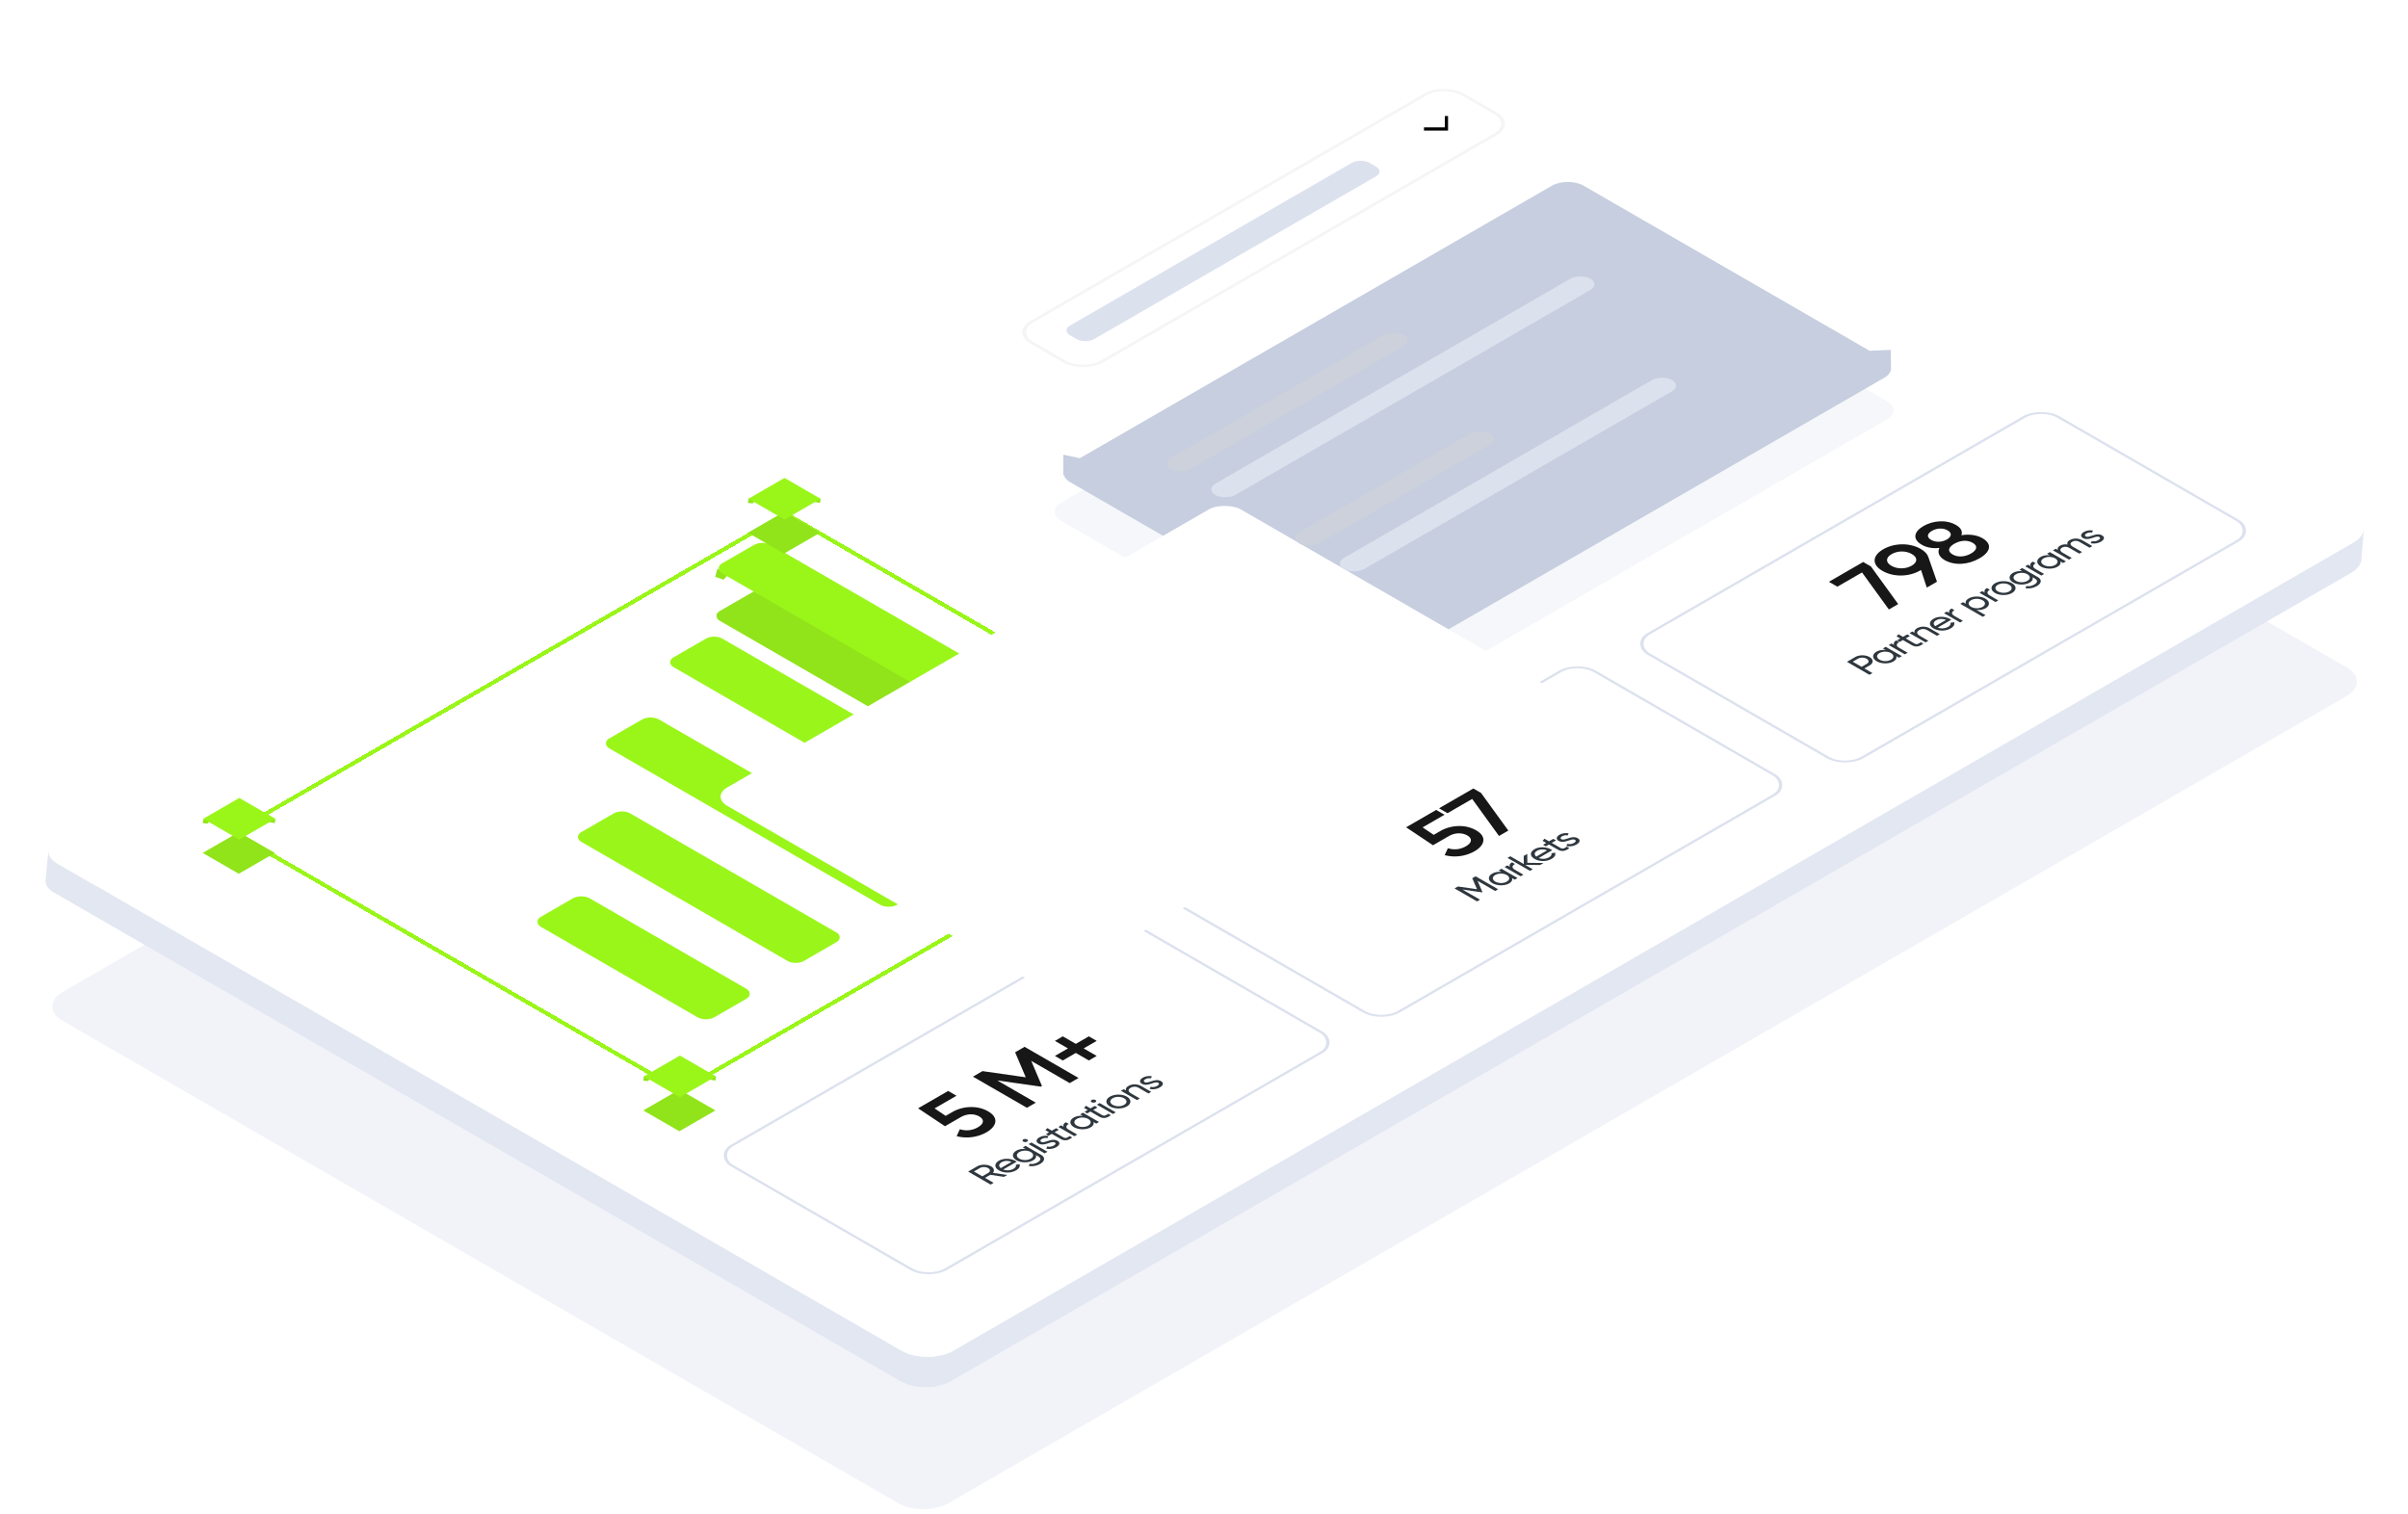 <svg xmlns="http://www.w3.org/2000/svg" xmlns:xlink="http://www.w3.org/1999/xlink" width="867" height="545" fill="none" xmlns:v="https://vecta.io/nano"><style><![CDATA[.B{fill:#90e419}.C{fill:#9af619}.D{color-interpolation-filters:sRGB}.E{flood-opacity:0}.F{fill-rule:evenodd}.G{fill:#dce1ee}.H{stroke:#dce1ee}.I{stroke-width:.97}.J{fill:#2f373e}.K{stroke-width:1.157}]]></style><mask id="A" maskUnits="userSpaceOnUse" x="0" y="0" width="867" height="545" mask-type="alpha"><path fill="#3a3939" d="M0 .568h866.111v543.457H0z"/></mask><g mask="url(#A)"><path opacity=".5" d="M22.56 367.591c-4.979-2.874-4.979-7.534 0-10.409L525.94 66.58c4.979-2.874 13.052-2.874 18.031 0l300.862 173.688c4.981 2.875 4.981 7.537 0 10.413L341.458 541.279c-4.981 2.875-13.056 2.875-18.036 0L22.56 367.591z" fill="#e4e9f3"/><path d="M19.264 321.294c-2.061-1.19-3.012-2.778-2.853-4.335l-.011.001 1.07-11.156h4.611l7.528 1.517 505.006-291.54 304.933 176.038 8.25-1.042 3.272.001-.813 10.324c-.022 1.867-1.268 3.73-3.735 5.155l-504.245 291.1c-4.98 2.876-13.055 2.876-18.036 0L19.264 321.294z" fill="#e2e7f2" class="F"/><path d="M556.896 17.487l-.102.059 289.979 167.405c4.981 2.875 4.981 7.537 0 10.412L342.631 486.404c-4.981 2.876-13.056 2.876-18.036 0L34.616 319l-13.842-7.991c-4.427-2.556-4.427-6.7 0-9.256L527.022 9.496c4.427-2.556 11.605-2.556 16.032 0l13.842 7.991z" fill="#fff" class="F"/><path d="M556.896 17.487L34.616 319l-13.842-7.991c-4.427-2.556-4.427-6.7 0-9.256L527.022 9.496c4.427-2.556 11.605-2.556 16.032 0l13.842 7.991zm.51.06L35.228 319l289.978 167.405c4.981 2.875 13.056 2.875 18.037 0l504.142-291.041c4.98-2.876 4.98-7.537 0-10.413L557.406 17.547z" fill="#fff" class="F"/><rect x="1.002" width="179.007" height="28.902" rx="7.521" transform="matrix(.866 -.5 .866 .5 364.088 120.126)" fill="#fff" stroke="#f5f5f5" class="K"/><rect width="124.342" height="9.895" rx="3.471" transform="matrix(.866 -.5 .866 .5 382.223 118.973)" class="G"/><path d="M512.702 46.443h8.086v-4.668" stroke="#000" class="K"/><rect y="-.485" width="170.537" height="89" rx="7.272" transform="matrix(.866 -.5 -.866 -.5 496.938 367.681)" class="H I"/><path d="M531.295 315.536l8.096 4.673-1.064.615-6.326-3.653 1.758 4.073-.139.081-7.044-1.009 6.315 3.646-1.075.621-8.097-4.674 1.215-.701 6.859.981-1.712-3.952 1.214-.701zm8.309-2.126l1.006-.581 5.783 3.338-1.006.581-.995-.574c.243.674-.057 1.355-1.041 1.923-1.607.928-4.256.921-5.968-.067s-1.723-2.517-.115-3.445c.983-.568 2.163-.741 3.331-.601l-.995-.574zm2.903 4.053c1.168-.675 1.168-1.703-.011-2.384s-2.961-.681-4.129-.007c-1.157.668-1.157 1.696.023 2.377s2.961.681 4.117.014zm1.186-5.292c-.44-.681 0-1.242.728-1.663l1.053.608c-.902.481-1.4 1.275-.035 2.063l3.065 1.77-1.006.58-5.783-3.338 1.006-.581.972.561zm12.073-1.414l-1.249.721-5.379-.06L551.88 313l-1.007.581-8.096-4.674 1.006-.581 4.87 2.811-.058-2.918 1.295-.748.035 3.212 5.841.074zm-1.739-1.801c1.238.487 2.649.354 3.725-.267.798-.461 1.006-1.009.821-1.449l1.342-.214c.277.748-.081 1.556-1.238 2.223-1.862 1.075-4.407 1.035-6.142.034-1.711-.988-1.815-2.464-.011-3.506 1.746-1.008 4.314-.834 5.933.101.151.086.289.18.417.28l-4.847 2.798zm-.555-2.631c-1.087.628-1.168 1.449-.324 2.123l3.863-2.23c-1.318-.561-2.671-.394-3.539.107zm6.767-3.706l-1.538.888 3.134 1.809c.879.508 1.33.181 2.313-.44l.903.52c-1.504 1.136-2.776 1.336-4.222.501l-3.134-1.809-1.145.661-.972-.561 1.145-.661-1.319-.761.706-.755 1.619.935 1.539-.888.971.561zm1.946-.443c1.238.715 3.748-1.576 5.876-.347 1.076.621.81 1.536-.428 2.25a5.11 5.11 0 0 1-3.655.548l.37-.788c.741.213 1.62.107 2.337-.307.613-.354.925-.788.358-1.115-1.237-.715-3.77 1.562-5.864.353-1.018-.587-.844-1.502.324-2.176.949-.548 2.163-.728 3.285-.508l-.37.761c-.74-.173-1.469-.006-1.978.288-.521.3-.775.741-.255 1.041z" class="J"/><path d="M518.651 299.209c3.525-2.035 8.771-2.564 12.824-.224 4.08 2.355 3.026 5.464-.555 7.531a14.48 14.48 0 0 1-10.77 1.411l1.165-2.5c2.221.705 4.47.464 6.496-.705 2.165-1.25 2.415-2.773.472-3.894s-4.553-.962-6.662.256l-5.663 3.269-9.688-6.458 10.826-6.25 2.998 1.731-7.883 4.551 3.997 2.692 2.443-1.41zm-.53-8.155l12.352-7.131 2.776 1.602 9.826 13.557-3.358 1.939-9.66-13.332-8.883 5.128-3.053-1.763zM342.939 400.397c3.525-2.036 8.772-2.564 12.824-.225 4.081 2.356 3.026 5.465-.555 7.532-2.942 1.699-6.94 2.436-10.77 1.41l1.166-2.5a7.9 7.9 0 0 0 6.495-.705c2.165-1.25 2.415-2.772.472-3.894s-4.552-.961-6.662.256l-5.663 3.27-9.687-6.458 10.825-6.25 2.998 1.73-7.883 4.552 3.997 2.692 2.443-1.41zm25.966-23.452l19.431 11.218-3.193 1.843-13.851-7.997 3.858 9.054-.388.225-15.712-2.244 13.88 8.013-3.193 1.842-19.43-11.217 3.442-1.987 15.572 2.227-3.831-9.006 3.415-1.971zm23.131-3.771l2.832 1.635-4.691 2.708 4.691 2.708-2.832 1.635-4.691-2.708-4.691 2.708-2.831-1.635 4.691-2.708-4.691-2.708 2.831-1.635 4.691 2.709 4.691-2.709z" fill="#171717"/><rect y="-.485" width="170.537" height="89" rx="7.272" transform="matrix(.866 -.5 -.866 -.5 333.917 460.371)" class="H I"/><path d="M361.472 423.773l-4.915-.741-1.908 1.101 3.099 1.79-1.075.621-8.097-4.674 3.239-1.87c1.388-.801 3.643-.808 5.031-.006 1.064.614 1.295 1.562.671 2.323l5.147.768-1.192.688zm-10.814-1.943l3.019 1.743 2.163-1.249c.798-.461.763-1.229-.07-1.709s-2.151-.494-2.949-.034l-2.163 1.249zm10.544-.706a4.37 4.37 0 0 0 3.725-.267c.798-.46 1.006-1.008.821-1.449l1.341-.213c.278.748-.081 1.556-1.237 2.223-1.862 1.075-4.407 1.035-6.142.034-1.711-.989-1.816-2.464-.011-3.506 1.746-1.008 4.314-.834 5.933.1.15.087.289.181.416.281l-4.846 2.797zm-.555-2.63c-1.087.627-1.168 1.449-.324 2.123l3.863-2.23c-1.318-.561-2.671-.394-3.539.107zm7.607-5.313l.995-.575 5.54 3.199c1.805 1.041 1.261 2.397-.243 3.265-1.295.748-2.764 1.021-4.152.768l.382-.795c.809.16 1.723.127 2.857-.527 1.203-.695 1.249-1.509.162-2.137l-.822-.474c.243.674-.046 1.362-1.017 1.923-1.643.948-4.28.935-5.968-.04-1.678-.968-1.701-2.491-.058-3.439.971-.561 2.151-.734 3.319-.594l-.995-.574zm2.857 4.026c1.168-.675 1.168-1.703 0-2.377-1.156-.668-2.938-.668-4.106.006s-1.168 1.703-.011 2.371c1.168.674 2.949.674 4.117 0zm-1.301-6.14c-.381.221-.983.221-1.353.007s-.382-.568 0-.788a1.51 1.51 0 0 1 1.353.007c.37.213.37.561 0 .774zm6.327 4.24l-5.783-3.338 1.006-.581 5.783 3.338-1.006.581zm-1.244-4.156c1.237.714 3.747-1.576 5.875-.347 1.076.621.81 1.536-.427 2.25-1.157.668-2.522.815-3.655.547l.37-.787a3.08 3.08 0 0 0 2.336-.308c.613-.353.925-.787.359-1.115-1.238-.714-3.771 1.563-5.864.354-1.018-.587-.845-1.502.324-2.176.948-.548 2.162-.728 3.284-.508l-.37.761a2.78 2.78 0 0 0-1.978.287c-.52.301-.775.742-.254 1.042zm6.34-4.341l-1.538.888 3.134 1.809c.879.508 1.33.181 2.313-.44l.903.52c-1.504 1.135-2.776 1.336-4.222.501l-3.134-1.809-1.145.661-.972-.561 1.145-.661-1.318-.761.705-.755 1.619.935 1.539-.888.971.561zm1.812-1.046c-.44-.681 0-1.242.728-1.663l1.053.608c-.902.481-1.4 1.275-.035 2.063l3.065 1.77-1.006.58-5.783-3.338 1.006-.581.972.561zm5.869-4.51l1.007-.581 5.783 3.338-1.007.581-.994-.574c.242.674-.058 1.355-1.041 1.923-1.608.928-4.257.921-5.968-.067s-1.724-2.517-.116-3.445c.983-.568 2.163-.741 3.331-.601l-.995-.574zm2.903 4.053c1.169-.675 1.169-1.703-.011-2.384s-2.961-.681-4.129-.007c-1.157.668-1.157 1.696.023 2.377s2.961.681 4.117.014zm3.326-6.527l-1.539.888 3.135 1.809c.879.508 1.33.181 2.313-.44l.902.52c-1.503 1.135-2.776 1.336-4.221.501l-3.135-1.809-1.145.661-.971-.561 1.145-.661-1.319-.761.706-.755 1.619.935 1.538-.888.972.561zm-.744-1.908c-.382.22-.983.22-1.353.007s-.382-.568 0-.788a1.51 1.51 0 0 1 1.353.007c.37.213.37.56 0 .774zm6.327 4.24l-5.783-3.339 1.006-.58 5.783 3.338-1.006.581zm4.99-2.707c-1.689.975-4.372.988-6.084 0s-1.689-2.537 0-3.512 4.383-.995 6.095-.007 1.677 2.544-.011 3.519zm-.984-.568c1.157-.667 1.157-1.696-.011-2.37s-2.949-.674-4.106-.007c-1.145.661-1.145 1.69.023 2.364s2.949.674 4.094.013zm1.6-6.812c1.353-.781 3.146-.774 4.626.08l3.551 2.05-1.006.581-3.493-2.017c-.949-.547-2.024-.54-2.915-.026-.925.534-1.134 1.282.231 2.07l3.065 1.769-1.006.581-5.783-3.339 1.006-.58.833.48c-.254-.641.081-1.182.891-1.649zm5.808-1.376c1.237.714 3.747-1.576 5.875-.348 1.076.621.81 1.536-.428 2.251-1.156.667-2.521.814-3.655.547l.37-.788c.741.214 1.62.107 2.337-.307.613-.354.925-.788.358-1.115-1.237-.715-3.77 1.562-5.864.354-1.018-.588-.844-1.503.324-2.177.949-.547 2.163-.728 3.285-.507l-.37.761a2.77 2.77 0 0 0-1.978.287c-.521.3-.775.741-.254 1.042z" class="J"/><rect y="-.485" width="170.537" height="89" rx="7.272" transform="matrix(.866 -.5 -.866 -.5 663.907 276.109)" class="H I"/><path d="M667.928 236.613c1.492-.861 3.736-.861 5.216-.006 1.469.848 1.48 2.15-.012 3.011l-1.862 1.075 2.892 1.669-1.076.621-8.096-4.674 2.938-1.696zm4.198 2.424c.891-.514.868-1.289-.046-1.816-.925-.534-2.255-.541-3.146-.027l-1.862 1.075 3.192 1.843 1.862-1.075zm5.823-5.538l1.006-.581 5.783 3.338-1.006.581-.994-.574c.242.675-.058 1.356-1.041 1.923-1.608.928-4.257.922-5.968-.067s-1.724-2.517-.116-3.445c.983-.568 2.163-.741 3.331-.601l-.995-.574zm2.903 4.053c1.168-.675 1.168-1.703-.011-2.384s-2.961-.681-4.129-.007c-1.157.668-1.157 1.696.023 2.377s2.961.681 4.117.014zm1.186-5.292c-.44-.681 0-1.242.729-1.662l1.052.607c-.902.481-1.399 1.275-.035 2.063l3.065 1.77-1.006.581-5.783-3.339 1.006-.581.972.561zm5.65-3.262l-1.538.888 3.135 1.81c.879.507 1.33.18 2.313-.441l.902.521c-1.504 1.135-2.776 1.335-4.222.501l-3.134-1.81-1.145.661-.972-.561 1.145-.661-1.318-.761.705-.755 1.62.935 1.538-.888.971.561zm2.564-2.775c1.353-.781 3.146-.775 4.626.08l3.551 2.05-1.006.581-3.493-2.017c-.949-.547-2.024-.541-2.915-.026-.925.534-1.133 1.282.232 2.07l3.064 1.769-1.006.581-5.783-3.339 1.006-.581.833.481c-.254-.641.081-1.182.891-1.649zm7.439-.248a4.37 4.37 0 0 0 3.724-.267c.798-.461 1.006-1.008.821-1.449l1.342-.214c.277.748-.081 1.556-1.238 2.224-1.862 1.075-4.407 1.035-6.141.033-1.712-.988-1.816-2.464-.012-3.505 1.746-1.009 4.314-.835 5.933.1.151.087.289.18.417.28l-4.846 2.798zm-.556-2.631c-1.087.628-1.168 1.449-.323 2.123l3.863-2.23c-1.319-.561-2.672-.394-3.54.107zm4.797-2.569c-.44-.681 0-1.242.729-1.662l1.052.607c-.902.481-1.399 1.276-.035 2.064l3.065 1.769-1.006.581-5.783-3.339 1.006-.581.972.561zm6.911-5.285c1.608-.928 4.256-.921 5.968.067s1.723 2.517.116 3.445c-.983.568-2.163.742-3.331.601l3.307 1.91-1.006.581-8.096-4.674 1.006-.581.995.574c-.243-.674.058-1.355 1.041-1.923zm4.985 3.025c1.156-.668 1.156-1.696-.023-2.377s-2.961-.681-4.118-.013c-1.168.674-1.168 1.702.012 2.383s2.961.681 4.129.007zm.85-5.098c-.439-.681 0-1.242.729-1.663l1.052.608c-.902.481-1.399 1.275-.034 2.063l3.065 1.77-1.007.581-5.783-3.339 1.007-.581.971.561zm9.733.11c-1.689.975-4.372.988-6.084 0s-1.689-2.537 0-3.512 4.383-.995 6.095-.007 1.677 2.544-.011 3.519zm-.983-.567c1.156-.668 1.156-1.696-.012-2.371s-2.949-.674-4.106-.006c-1.145.661-1.145 1.689.023 2.363s2.95.675 4.095.014zm3.669-7.834l.995-.574 5.54 3.198c1.804 1.041 1.261 2.397-.243 3.265-1.295.748-2.764 1.022-4.152.768l.381-.795c.81.16 1.724.127 2.857-.527 1.203-.695 1.249-1.509.162-2.137l-.821-.474c.243.674-.046 1.362-1.018 1.923-1.642.948-4.279.935-5.968-.04-1.677-.968-1.7-2.491-.058-3.439.972-.561 2.152-.734 3.32-.594l-.995-.574zm2.857 4.026c1.168-.674 1.168-1.703 0-2.377-1.157-.668-2.938-.668-4.106.007s-1.168 1.702-.012 2.37c1.169.674 2.95.674 4.118 0zm1.22-5.258c-.439-.681 0-1.242.729-1.663l1.052.608c-.902.481-1.399 1.275-.034 2.063l3.065 1.769-1.007.581-5.783-3.338 1.007-.581.971.561zm5.87-4.51l1.006-.581 5.783 3.338-1.006.581-.995-.574c.243.674-.058 1.355-1.041 1.923-1.608.928-4.256.921-5.968-.067s-1.723-2.517-.116-3.445c.984-.568 2.163-.741 3.331-.601l-.994-.574zm2.903 4.052c1.168-.674 1.168-1.702-.012-2.383s-2.961-.681-4.129-.007c-1.156.668-1.156 1.696.023 2.377s2.961.681 4.118.013zm5.303-8.964c1.284-.741 3.065-.741 4.511.094l3.597 2.076-1.006.581-3.563-2.056c-.913-.528-1.92-.521-2.683-.08-.81.467-.914 1.115.335 1.836l3.216 1.856-1.007.581-3.562-2.056c-.914-.528-1.885-.541-2.637-.107-.775.447-.972 1.148.278 1.869l3.215 1.856-1.006.581-5.783-3.338 1.006-.581.775.447c-.231-.614.092-1.121.798-1.529.786-.454 1.723-.581 2.683-.414-.254-.614.081-1.182.833-1.616zm5.729-1.331c1.238.715 3.747-1.575 5.876-.347 1.075.621.809 1.536-.428 2.25-1.157.668-2.522.815-3.655.548l.37-.788c.74.214 1.619.107 2.336-.307.613-.354.926-.788.359-1.115-1.238-.715-3.771 1.562-5.864.354-1.018-.588-.845-1.503.324-2.177.948-.547 2.162-.728 3.284-.507l-.37.761c-.74-.174-1.469-.007-1.977.287-.521.3-.775.741-.255 1.041z" class="J"/><path d="M658.49 209.497l12.353-7.132 2.776 1.603 9.826 13.557-3.359 1.939-9.659-13.333-8.883 5.128-3.054-1.762zm33.06-11.843c1.499.866 2.415 1.875 2.748 2.933l3.109 8.878-3.664 2.115-2.082-6.33-.333.192c-4.025 2.324-9.604 2.404-13.518.145s-3.775-5.481.25-7.804 9.576-2.388 13.49-.129zm-10.548 6.09c2.193 1.266 5.191 1.17 7.301-.048s2.276-2.917.055-4.199-5.163-1.186-7.273.032-2.304 2.933-.083 4.215zm25.196-11.02c2.803-.465 5.524-.112 7.578 1.074 3.608 2.083 2.998 4.903-1.055 7.243s-8.966 2.708-12.575.625c-2.026-1.17-2.637-2.773-1.859-4.375-2.166.256-4.442-.032-6.302-1.106-3.747-2.163-2.664-4.903.583-6.778 3.22-1.859 7.995-2.5 11.742-.337 1.86 1.074 2.36 2.388 1.888 3.654zm-10.604-1.571c-1.638.946-2.082 2.228-.278 3.27 1.721.993 4.025.785 5.663-.161 1.61-.929 1.999-2.275.278-3.269-1.805-1.041-4.053-.769-5.663.16zm14.101 8.141c2.082-1.202 2.554-2.692.583-3.83-1.998-1.154-4.552-.865-6.634.337-2.11 1.218-2.609 2.692-.611 3.846 1.971 1.137 4.553.865 6.662-.353z" fill="#171717"/><rect width="20.413" height="72.232" rx="3.541" transform="matrix(.866 -.5 -.866 -.5 254.173 368.049)" class="C"/><rect width="20.413" height="92.662" rx="3.412" transform="matrix(.866 -.5 -.866 -.5 286.504 347.719)" fill="#9af61a"/><rect width="20.413" height="134.374" rx="3.412" transform="matrix(.866 -.5 -.866 -.5 355.814 305.648)" fill="#9af61a"/><rect width="20.741" height="119.731" rx="3.541" transform="matrix(.866 -.5 -.866 -.5 319.95 327.553)" class="C"/><g filter="url(#B)" class="B"><rect width="20.413" height="153.26" rx="3.412" transform="matrix(.866 -.5 -.866 -.5 388.846 284.439)"/></g><path d="M258.313 204.732l-.794 2.969 3.003 1.036 1.485-1.657-3.694-2.348zm146.51 69.92l.705-3.14h-2.049l-2.69.737-.834 1.761 4.868.642z" class="B"/><rect width="20.413" height="153.258" rx="3.541" transform="matrix(.866 -.5 -.866 -.5 389.591 281.279)" class="C"/><g filter="url(#C)"><path transform="matrix(.866 -.5 .866 .5 82.743 296.215)" stroke="#9af619" stroke-width="1.706" shape-rendering="crispEdges" d="M1.477 0h229.621v185.972H1.477z"/></g><g filter="url(#D)" class="B"><use xlink:href="#I" transform="matrix(.866 -.5 .866 .5 231.609 389.104)"/></g><path d="M231.824 387.592l-.204 1.52 1.703.168.888-.98-2.387-.708zm25.757 1.519l.201-1.522h-2.353l-.888.979 3.04.543z" class="B"/><g filter="url(#E)" class="B"><use xlink:href="#I" transform="matrix(.866 -.5 .866 .5 269.283 181.086)"/></g><path d="M269.498 179.574l-.204 1.52 1.703.168.888-.979-2.387-.709zm25.758 1.52l.201-1.523h-2.353l-.888.98 3.04.543z" class="B"/><g filter="url(#F)" class="B"><use xlink:href="#I" transform="matrix(.866 -.5 .866 .5 428.524 273.848)"/></g><path d="M428.739 272.336l-.204 1.52 1.703.168.888-.98-2.387-.708zm25.76 1.519l.201-1.522h-2.353l-.888.98 3.04.542z" class="B"/><use xlink:href="#I" transform="matrix(.866 -.5 .866 .5 269.474 179.592)" class="C"/><use xlink:href="#I" transform="matrix(.866 -.5 .866 .5 428.724 272.332)" class="C"/><use xlink:href="#I" transform="matrix(.866 -.5 .866 .5 231.815 387.588)" class="C"/><g filter="url(#G)" class="B"><use xlink:href="#I" transform="matrix(.866 -.5 .866 .5 72.987 296.387)"/></g><path d="M73.202 294.875l-.204 1.52 1.703.168.888-.98-2.387-.708zm25.757 1.52l.201-1.523h-2.353l-.888.98 3.04.543z" class="B"/><use xlink:href="#I" transform="matrix(.866 -.5 .866 .5 73.172 294.824)" class="C"/><rect opacity=".34" width="214.758" height="141.724" rx="6.615" transform="matrix(.866 -.5 .866 .5 376.403 184.248)" fill="#e4e9f3"/><path d="M382.858 171.029v-7.31l5.939 1.274 169.95-98.112c3.164-1.827 8.293-1.827 11.457 0l102.951 59.434 7.621-.334.075 6.772c-.034 1.176-.825 2.348-2.379 3.245l-173.446 100.13c-3.164 1.827-8.293 1.827-11.457 0l-108.268-62.503c-1.26-.727-2.019-1.635-2.275-2.58l-.168-.016z" fill="#c6cedf" class="F"/><g filter="url(#H)"><rect width="213.502" height="138.243" rx="6.615" transform="matrix(.866 -.5 .866 .5 379.641 163.316)" fill="#fff"/></g><rect width="96.797" height="8.209" rx="4.105" transform="matrix(.866 -.5 .866 .5 417.947 166.908)" fill="#ccd1dc"/><rect width="155.88" height="8.209" rx="4.105" transform="matrix(.866 -.5 .866 .5 434.053 176.203)" class="G"/><rect width="79.201" height="8.209" rx="4.105" transform="matrix(.866 -.5 .866 .5 464.246 193.637)" fill="#ccd1dc"/><rect width="136.382" height="8.209" rx="4.105" transform="matrix(.866 -.5 .866 .5 480.347 202.932)" class="G"/></g><defs><filter id="B" x="241.729" y="196.458" width="179.182" height="117.068" filterUnits="userSpaceOnUse" class="D"><feFlood result="A" class="E"/><feColorMatrix in="SourceAlpha" values="0 0 0 0 0 0 0 0 0 0 0 0 0 0 0 0 0 0 127 0" result="B"/><feOffset dy="13.969"/><feGaussianBlur stdDeviation="8.059"/><feComposite in2="B" operator="out"/><feColorMatrix values="0 0 0 0 0.784 0 0 0 0 0.804 0 0 0 0 0.843 0 0 0 0.27 0"/><feBlend in2="A"/><feBlend in="SourceGraphic"/></filter><filter id="C" x="69.651" y="171.224" width="388.665" height="235.277" filterUnits="userSpaceOnUse" class="D"><feFlood result="A" class="E"/><feColorMatrix in="SourceAlpha" values="0 0 0 0 0 0 0 0 0 0 0 0 0 0 0 0 0 0 127 0" result="B"/><feOffset dy="4.298"/><feGaussianBlur stdDeviation="6.447"/><feComposite in2="B" operator="out"/><feColorMatrix values="0 0 0 0 0 0 0 0 0 0 0 0 0 0 0 0 0 0 0.25 0"/><feBlend in2="A"/><feBlend in="SourceGraphic"/></filter><filter id="D" x="218.715" y="379.454" width="51.769" height="40.789" filterUnits="userSpaceOnUse" class="D"><feFlood result="A" class="E"/><feColorMatrix in="SourceAlpha" values="0 0 0 0 0 0 0 0 0 0 0 0 0 0 0 0 0 0 127 0" result="B"/><feOffset dy="10.745"/><feGaussianBlur stdDeviation="6.447"/><feComposite in2="B" operator="out"/><feColorMatrix values="0 0 0 0 0.882 0 0 0 0 0.902 0 0 0 0 0.945 0 0 0 1 0"/><feBlend in2="A"/><feBlend in="SourceGraphic"/></filter><filter id="E" x="256.389" y="171.437" width="51.769" height="40.789" filterUnits="userSpaceOnUse" class="D"><feFlood result="A" class="E"/><feColorMatrix in="SourceAlpha" values="0 0 0 0 0 0 0 0 0 0 0 0 0 0 0 0 0 0 127 0" result="B"/><feOffset dy="10.745"/><feGaussianBlur stdDeviation="6.447"/><feComposite in2="B" operator="out"/><feColorMatrix values="0 0 0 0 0.882 0 0 0 0 0.902 0 0 0 0 0.945 0 0 0 1 0"/><feBlend in2="A"/><feBlend in="SourceGraphic"/></filter><filter id="F" x="415.63" y="264.199" width="51.769" height="40.789" filterUnits="userSpaceOnUse" class="D"><feFlood result="A" class="E"/><feColorMatrix in="SourceAlpha" values="0 0 0 0 0 0 0 0 0 0 0 0 0 0 0 0 0 0 127 0" result="B"/><feOffset dy="10.745"/><feGaussianBlur stdDeviation="6.447"/><feComposite in2="B" operator="out"/><feColorMatrix values="0 0 0 0 0.882 0 0 0 0 0.902 0 0 0 0 0.945 0 0 0 1 0"/><feBlend in2="A"/><feBlend in="SourceGraphic"/></filter><filter id="G" x="60.092" y="286.738" width="51.769" height="40.789" filterUnits="userSpaceOnUse" class="D"><feFlood result="A" class="E"/><feColorMatrix in="SourceAlpha" values="0 0 0 0 0 0 0 0 0 0 0 0 0 0 0 0 0 0 127 0" result="B"/><feOffset dy="10.745"/><feGaussianBlur stdDeviation="6.447"/><feComposite in2="B" operator="out"/><feColorMatrix values="0 0 0 0 0.882 0 0 0 0 0.902 0 0 0 0 0.945 0 0 0 1 0"/><feBlend in2="A"/><feBlend in="SourceGraphic"/></filter><filter id="H" x="255.68" y="58.51" width="425.233" height="299.303" filterUnits="userSpaceOnUse" class="D"><feFlood result="A" class="E"/><feColorMatrix in="SourceAlpha" values="0 0 0 0 0 0 0 0 0 0 0 0 0 0 0 0 0 0 127 0" result="B"/><feOffset dx="-1.886" dy="1.886"/><feGaussianBlur stdDeviation=".943"/><feComposite in2="B" operator="out"/><feColorMatrix values="0 0 0 0 0.224 0 0 0 0 0.231 0 0 0 0 0.416 0 0 0 0.02 0"/><feBlend in2="A" result="C"/><feColorMatrix in="SourceAlpha" values="0 0 0 0 0 0 0 0 0 0 0 0 0 0 0 0 0 0 127 0" result="B"/><feOffset dx="-3.772" dy="3.772"/><feGaussianBlur stdDeviation="1.886"/><feComposite in2="B" operator="out"/><feColorMatrix values="0 0 0 0 0.012 0 0 0 0 0.576 0 0 0 0 0.714 0 0 0 0.03 0"/><feBlend in2="C" result="D"/><feColorMatrix in="SourceAlpha" values="0 0 0 0 0 0 0 0 0 0 0 0 0 0 0 0 0 0 127 0" result="B"/><feOffset dx="-9.431" dy="9.431"/><feGaussianBlur stdDeviation="3.772"/><feComposite in2="B" operator="out"/><feColorMatrix values="0 0 0 0 0.224 0 0 0 0 0.231 0 0 0 0 0.416 0 0 0 0.04 0"/><feBlend in2="D" result="E"/><feColorMatrix in="SourceAlpha" values="0 0 0 0 0 0 0 0 0 0 0 0 0 0 0 0 0 0 127 0" result="B"/><feOffset dx="-14.146" dy="14.146"/><feGaussianBlur stdDeviation="7.073"/><feComposite in2="B" operator="out"/><feColorMatrix values="0 0 0 0 0.224 0 0 0 0 0.231 0 0 0 0 0.416 0 0 0 0.05 0"/><feBlend in2="E" result="F"/><feColorMatrix in="SourceAlpha" values="0 0 0 0 0 0 0 0 0 0 0 0 0 0 0 0 0 0 127 0" result="B"/><feOffset dx="-28.293" dy="28.293"/><feGaussianBlur stdDeviation="14.146"/><feComposite in2="B" operator="out"/><feColorMatrix values="0 0 0 0 0.224 0 0 0 0 0.231 0 0 0 0 0.416 0 0 0 0.06 0"/><feBlend in2="F" result="G"/><feColorMatrix in="SourceAlpha" values="0 0 0 0 0 0 0 0 0 0 0 0 0 0 0 0 0 0 127 0" result="B"/><feOffset dx="-66.016" dy="66.016"/><feGaussianBlur stdDeviation="30.65"/><feComposite in2="B" operator="out"/><feColorMatrix values="0 0 0 0 0.224 0 0 0 0 0.231 0 0 0 0 0.416 0 0 0 0.07 0"/><feBlend in2="G"/><feBlend in="SourceGraphic"/></filter><path id="I" d="M0 0h14.999v14.999H0z"/></defs></svg>